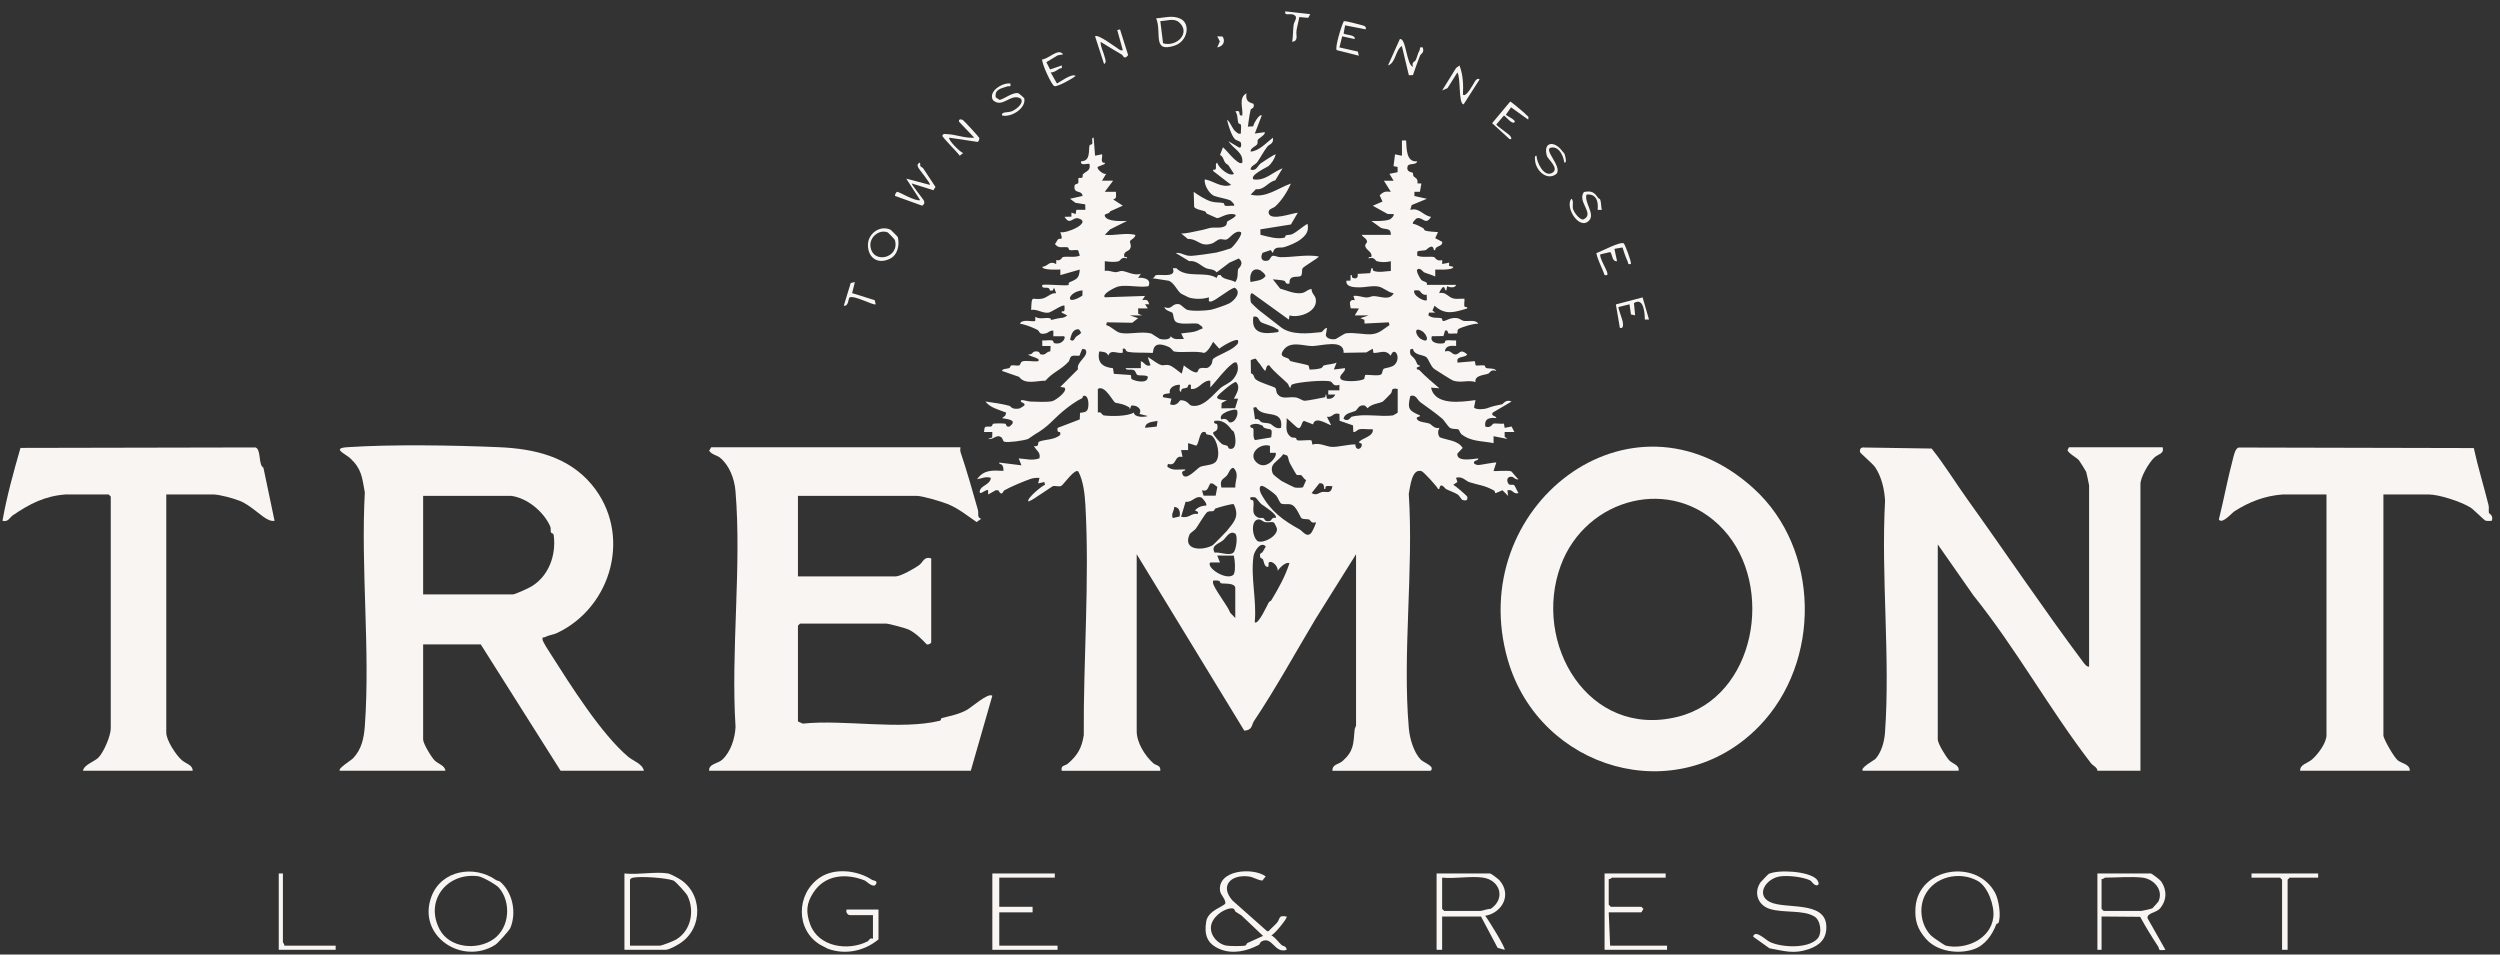 <svg xmlns="http://www.w3.org/2000/svg" width="110" height="42" viewBox="0 0 110 42" fill="none"><rect x="0" y="0" width="110" height="42" fill="#333333" stroke="none"/><path d="M47.022 12.533C47.026 12.53 47.012 12.445 47.039 12.431C47.345 12.281 47.482 12.288 47.51 11.861L46.656 12.105V11.86C46.485 11.857 46.314 11.872 46.143 11.853C46.08 11.846 45.857 11.829 45.862 11.739C46.116 11.724 46.147 11.45 46.472 11.616L46.477 11.44C46.667 11.506 46.734 11.318 46.759 11.312C46.958 11.265 47.281 11.346 47.511 11.249L47.44 11.015C47.319 10.977 47.184 11.031 47.063 11.004C47.017 10.994 47.026 10.894 46.98 10.884C46.763 10.836 46.594 10.969 46.411 10.731C46.482 10.69 46.502 10.568 46.553 10.533C46.675 10.446 46.792 10.638 46.655 10.212C46.898 10.296 48.05 9.805 47.467 9.613C47.187 9.521 47.094 9.948 46.839 9.54L47.141 9.533L47.144 9.355L47.327 9.418L47.361 9.23L47.755 9.233L47.751 8.993L47.315 8.922L47.083 8.745L47.633 8.622C47.608 8.334 47.215 8.563 47.283 8.159C47.293 8.097 47.413 8.098 47.436 8.059C47.474 7.994 47.423 7.873 47.459 7.836C47.481 7.813 47.581 7.845 47.618 7.814C47.648 7.788 47.625 7.693 47.651 7.666C47.788 7.528 48.001 7.513 47.938 7.217C47.89 7.166 47.503 7.329 47.572 7.095C47.991 7.089 47.887 6.64 47.939 6.403C47.949 6.358 48.048 6.366 48.059 6.32C48.083 6.23 48.003 6.048 48.121 6.056L48.183 6.85L48.488 6.789C48.535 6.841 48.381 7.205 48.61 7.156V7.216L48.306 7.339C48.226 7.415 48.546 7.703 48.673 7.645L48.489 7.949L48.978 7.951L48.612 8.438H49.1C49.098 8.607 49.162 8.724 48.978 8.774L49.404 9.05L48.844 9.3C48.816 9.432 48.566 9.381 48.612 9.506C48.706 9.766 49.367 9.726 49.588 9.722L48.844 10.094L48.612 10.332C49.069 10.379 49.508 10.227 49.955 10.333C49.963 10.469 49.735 10.553 49.722 10.611C49.703 10.695 49.813 10.806 49.714 10.961C49.651 11.062 49.428 11.059 49.463 11.279C49.473 11.339 49.616 11.268 49.588 11.371C49.353 11.274 49.284 11.474 49.237 11.489C49.036 11.553 48.815 11.514 48.611 11.493V11.921C48.773 11.882 48.934 11.969 49.075 11.976C49.179 11.982 49.276 11.916 49.372 11.922C49.569 11.935 49.909 12.148 50.199 12.044L50.077 12.226C50.328 12.199 50.679 12.283 50.532 12.594C50.123 12.666 49.588 12.518 49.204 12.605C49.089 12.631 48.465 12.933 48.611 13.081L50.382 13.021L50.26 13.204C50.465 13.176 50.507 13.195 50.566 13.387H50.382L50.504 13.57H50.077L50.083 13.81L50.26 13.876L49.711 13.877L50.077 13.999L49.819 14.201L48.702 14.182L48.672 14.303C48.91 14.364 49.096 14.619 49.327 14.654C49.742 14.718 50.208 14.57 50.646 14.672C50.671 14.677 51.01 14.908 51.035 14.914C51.18 14.948 51.489 14.966 51.512 14.793C51.653 14.98 51.886 14.906 52.092 14.915L51.971 14.672C52.25 14.625 52.552 14.643 52.8 14.494C52.844 14.468 52.966 14.49 52.885 14.367C52.88 14.358 52.73 14.248 52.72 14.246C52.477 14.195 51.961 14.306 51.743 14.165C51.627 14.09 51.633 13.831 51.59 13.77C51.552 13.716 51.254 13.671 51.238 13.511C51.587 13.659 51.537 13.332 51.881 13.384C51.964 13.397 52.138 13.605 52.246 13.634C52.487 13.701 53.027 13.673 53.281 13.63C53.409 13.608 53.995 13.404 54.094 13.346C54.327 13.211 54.645 12.856 54.323 12.656C54.064 12.727 53.485 13.236 53.285 13.267C53.137 13.29 53.203 13.177 53.192 13.083C52.907 13.168 52.591 13.172 52.304 13.088C52.285 13.083 51.991 12.936 51.976 12.925C51.789 12.793 51.692 12.477 51.436 12.355L50.627 12.229C50.776 12.29 50.821 12.115 50.853 12.108C51.087 12.055 51.779 12.239 51.604 11.801L51.757 11.8C52.213 12.264 53.02 11.914 53.53 12.228L53.59 12.104H53.712C53.806 12.311 54.147 12.281 54.352 12.411C54.498 12.214 54.438 12.024 54.477 11.842C54.483 11.815 54.784 11.597 54.506 11.374L54.093 11.558L53.53 11.984C53.415 11.828 53.209 11.863 53.057 11.796C52.843 11.703 52.644 11.446 52.324 11.49L51.728 11.129C52.007 11.102 52.133 11.277 52.433 11.257C52.673 11.24 53.268 11.157 53.515 11.114C53.591 11.101 54.093 10.954 54.153 10.927C54.238 10.89 54.702 10.321 54.598 10.213C54.343 10.105 54.111 10.491 53.973 10.537C53.877 10.57 53.77 10.506 53.668 10.528C53.547 10.553 53.441 10.681 53.306 10.721C52.789 10.873 52.731 10.509 52.263 10.513L51.973 10.274C52.233 10.277 52.483 10.197 52.737 10.152C52.991 10.107 53.108 10.059 53.236 10.03C53.408 9.991 53.703 10.056 53.886 9.957C54.008 9.892 53.962 9.795 54.005 9.742C54.028 9.713 54.665 9.434 54.201 9.417C53.916 9.406 53.662 9.613 53.544 9.595C53.52 9.591 53.175 9.431 53.094 9.396C53.073 9.387 53.063 9.321 53.024 9.302C52.918 9.252 52.56 9.212 52.542 9.087L52.523 8.442C52.714 8.582 53.056 8.797 53.291 8.866C53.493 8.925 53.671 8.896 53.825 8.933C53.872 8.944 53.864 9.041 53.909 9.052C54.023 9.079 54.173 9.04 54.294 9.053C54.359 9.004 54.147 8.821 54.126 8.812C53.954 8.741 53.604 8.687 53.426 8.62C53.218 8.542 52.965 8.134 53.012 7.893C53.401 7.955 53.745 8.291 54.172 8.136L53.379 7.525V7.466C53.619 7.511 53.407 7.203 53.561 7.16C53.599 7.371 54.103 7.797 54.294 7.648L54.041 7.258C53.799 7.152 53.884 6.915 53.681 6.818L53.807 6.488C53.853 6.456 54.483 7.331 54.661 7.159C54.72 6.695 54.26 6.552 54.051 6.212L54.509 6.486C54.638 6.535 54.616 6.34 54.601 6.285C54.581 6.211 54.393 6.182 54.337 6.123C54.178 5.958 54.039 5.497 53.99 5.266C54.159 5.392 54.209 5.681 54.393 5.808C54.462 5.855 54.478 5.908 54.6 5.876C54.588 5.754 54.626 5.606 54.599 5.491C54.589 5.447 54.497 5.455 54.483 5.403C54.439 5.247 54.471 5.056 54.356 4.9C54.671 4.818 54.417 5.111 54.661 5.082C54.701 4.753 54.482 4.31 54.844 4.105C54.81 4.399 54.883 4.488 55.154 4.566C55.219 4.775 55.041 4.777 55.031 4.82C54.977 5.029 54.937 5.35 54.907 5.571L55.142 5.559C55.144 5.458 55.418 4.987 55.517 5.083L55.212 5.876L55.639 5.816C55.724 5.894 55.38 6.097 55.351 6.139C55.315 6.193 55.353 6.293 55.317 6.347C55.253 6.442 55.005 6.514 55.029 6.67C55.388 6.651 55.733 6.271 56.005 6.06C56.063 6.332 55.841 6.347 55.761 6.453C55.6 6.666 55.445 6.957 55.315 7.141C55.244 7.24 55.01 7.309 55.029 7.464C55.287 7.542 55.328 7.294 55.479 7.183C55.529 7.147 56.102 6.765 56.128 6.793C56.089 6.98 55.946 7.204 55.798 7.318C55.746 7.357 54.969 7.716 55.151 7.892C55.664 7.972 55.993 7.575 56.434 7.404L56.112 7.936C55.777 8.01 55.644 8.363 55.26 8.325L55.029 8.564C55.711 8.731 56.2 8.286 56.801 8.076C56.634 8.448 56.401 8.818 56.103 9.092C56.032 9.157 55.776 9.192 55.823 9.382C55.912 9.737 56.843 9.379 57.105 9.359L56.8 9.877L55.456 10.092L55.462 10.331C55.782 10.409 56.181 10.537 56.514 10.457C56.556 10.447 56.557 10.362 56.574 10.357C56.668 10.325 56.769 10.345 56.858 10.302C57.087 10.192 57.305 9.972 57.533 9.847C57.597 10.189 57.469 10.344 57.218 10.54C57.043 10.677 56.727 10.804 56.512 10.872C56.311 10.935 56.084 10.798 56.005 11.129L55.911 11.003L55.554 11.123C55.438 11.335 55.515 11.523 55.766 11.471C55.912 11.441 55.892 11.257 56.03 11.253C56.111 11.252 56.225 11.315 56.34 11.316C56.908 11.321 57.46 11.189 58.023 11.282C58.026 11.357 57.344 11.723 57.308 11.817C57.271 11.917 57.313 12.088 57.233 12.142C57.093 12.233 56.713 12.062 56.738 12.473C56.554 12.536 56.575 12.376 56.511 12.355C56.381 12.313 56.151 12.313 56.006 12.29L56.328 12.7C56.619 12.779 56.881 12.91 57.194 12.903C57.467 12.896 57.49 12.732 57.714 12.718C57.693 12.886 57.858 12.994 57.888 13.128C58.017 13.698 57.187 14.009 56.739 13.878L56.709 14.062L55.111 12.911C54.966 12.851 55.021 13.264 55.044 13.314C55.054 13.335 55.335 13.599 55.378 13.634C55.694 13.885 56.051 14.161 56.366 14.403C56.818 14.75 57.556 14.677 58.117 14.616C58.218 14.605 58.258 14.435 58.388 14.429L58.335 14.751C58.38 14.92 58.635 14.951 58.774 14.916C58.8 14.909 59.163 14.673 59.208 14.667C59.609 14.618 60.036 14.732 60.346 14.706C60.695 14.677 60.87 14.478 61.136 14.305L61.107 14.183L60.042 14.236L60.03 14.071L59.855 14L60.221 13.878L59.611 13.877L59.793 13.573L59.432 13.567C59.386 13.368 59.342 13.16 59.611 13.206L59.55 13.023C59.751 12.986 59.94 13.085 60.13 13.089C60.244 13.091 60.353 13.027 60.442 13.028C60.725 13.033 61.154 13.244 61.321 12.901C61.068 12.872 60.865 12.631 60.612 12.602C60.314 12.568 60.074 12.646 59.824 12.644C59.6 12.642 59.2 12.638 59.243 12.351L59.421 12.347L59.427 12.106C59.526 12.08 59.468 12.194 59.499 12.212C59.651 12.299 59.777 12.228 59.736 12.051L60.287 12.019L60.344 11.801C60.444 11.777 60.367 11.892 60.447 11.921C60.679 12.004 60.96 11.933 61.197 11.922V11.495C60.992 11.542 60.777 11.55 60.572 11.49C60.531 11.479 60.45 11.274 60.221 11.373C60.193 11.269 60.337 11.342 60.346 11.281C60.374 11.093 60.142 11.016 60.081 10.864C60.029 10.735 60.16 10.708 60.149 10.621C60.131 10.484 59.959 10.434 59.915 10.335L61.198 10.334C61.204 10.002 60.959 10.118 60.758 10.023L60.343 9.724C60.605 9.722 60.897 9.743 61.148 9.656C61.187 9.643 61.359 9.498 61.32 9.418L61.058 9.417L60.404 9.053L60.831 8.868L60.706 8.596C60.864 8.436 60.96 8.409 61.197 8.44L60.892 7.953L61.319 7.952L61.136 7.648L61.494 7.577L61.495 7.347L61.316 7.309L61.381 6.792L61.686 6.853V6.181H61.869C61.89 6.532 61.871 7.153 62.358 7.098C62.309 7.287 61.982 7.158 61.934 7.319C61.857 7.575 62.128 7.572 62.158 7.602C62.187 7.629 62.166 7.709 62.194 7.747C62.263 7.839 62.4 7.831 62.367 8.068L62.541 8.075L62.476 8.438L62.234 8.441V8.624L62.784 8.747L62.114 9.023L62.052 9.235C62.461 9.12 62.602 9.486 62.967 9.541C62.714 9.944 62.621 9.534 62.34 9.604C62.326 9.608 62.112 9.796 62.174 9.845C62.328 9.87 62.458 9.96 62.614 10.034C62.659 10.055 62.656 10.128 62.709 10.146C62.858 10.195 63.11 10.196 63.273 10.213L63.149 10.479L63.457 10.64C63.484 10.871 63.137 10.797 63.151 11.006H63.091C63.046 10.668 62.772 10.991 62.739 11.002C62.637 11.037 62.474 11.011 62.359 11.071L62.358 11.25C62.589 11.348 62.909 11.266 63.11 11.313C63.13 11.318 63.226 11.528 63.455 11.44L63.458 11.617L63.763 11.556L63.758 11.696L63.945 11.74C63.95 11.831 63.727 11.847 63.664 11.854C63.493 11.873 63.322 11.858 63.151 11.862V12.168C62.992 12.087 62.813 12.047 62.65 11.979C62.63 11.97 62.475 11.745 62.358 11.862C62.295 11.925 62.485 12.266 62.541 12.319C62.597 12.372 62.692 12.383 62.767 12.432C62.795 12.45 62.78 12.534 62.785 12.534H64.068C64.026 12.69 63.779 12.648 63.672 12.594L63.64 12.777C63.543 12.803 63.607 12.552 63.458 12.657C63.447 12.665 63.304 12.877 63.336 12.9C63.621 12.818 63.715 13.095 63.981 13.14C64.128 13.165 64.286 13.134 64.435 13.144C64.448 13.248 64.411 13.376 64.433 13.472C64.45 13.545 64.583 13.47 64.557 13.572C64.004 13.736 63.596 13.886 63.121 13.451L63.027 13.664L63.152 13.755H62.877L62.847 13.876C63.043 14.024 63.24 13.961 63.417 14C63.466 14.011 63.458 14.121 63.492 14.126C63.609 14.139 63.8 13.956 64.103 13.997C64.24 14.015 64.311 14.104 64.408 14.12C64.596 14.149 64.932 14.049 65.046 14.244C64.878 14.222 64.284 14.396 64.166 14.484C64.098 14.534 64.163 14.658 64.096 14.677C63.983 14.661 63.847 14.695 63.742 14.673C63.684 14.661 63.734 14.494 63.581 14.55L63.51 14.786L63.003 14.794C62.889 15.088 63.304 15.154 63.538 15.099C63.584 15.088 63.575 14.99 63.621 14.98C63.751 14.949 63.929 14.995 64.069 14.978V15.222C63.861 15.206 63.592 15.196 63.58 15.466C63.846 15.378 63.862 15.595 64.037 15.595C64.238 15.595 64.228 15.311 64.556 15.59C64.512 15.705 64.26 15.691 64.168 15.768C64.098 15.825 64.134 15.882 64.13 15.955L64.89 15.89L64.927 16.071C64.963 16.107 65.208 16.056 65.309 16.079C65.352 16.089 65.345 16.181 65.397 16.195C65.513 16.228 65.792 16.187 65.839 16.321C65.593 16.229 65.549 16.416 65.488 16.439C65.314 16.508 64.866 16.51 64.922 16.811C64.596 16.702 64.298 16.866 63.931 16.744C63.885 16.729 63.174 16.284 63.111 16.237C62.937 16.108 62.866 15.802 62.754 15.711C62.622 15.606 62.204 15.633 62.172 15.345L62.051 15.375C62.01 15.677 62.131 15.625 62.268 15.829C62.339 15.935 62.341 16.094 62.479 16.078C62.483 16.186 62.262 16.102 62.358 16.259C62.361 16.263 62.422 16.253 62.453 16.285C62.734 16.582 63.023 16.816 63.334 17.085L62.968 17.055C63.132 17.86 64.298 17.688 64.922 17.604L64.857 17.93C64.946 18.039 65.305 18.009 65.425 17.965C65.751 17.846 65.759 17.864 66.102 17.786C66.125 17.78 66.263 17.552 66.51 17.666L65.684 18.152C65.57 18.319 65.837 18.282 65.838 18.397C65.541 18.364 65.308 18.412 65.35 18.764C65.577 18.866 65.676 18.649 65.698 18.644C65.834 18.612 66.025 18.664 66.172 18.639L66.206 18.826L66.51 18.766L66.633 19.009H66.205L66.205 19.215L66.328 19.314L65.717 19.193V19.498C65.206 19.394 64.734 19.442 64.306 19.107C64.238 19.053 64.211 18.922 64.176 18.901C64.1 18.856 63.934 18.899 63.805 18.829C63.716 18.78 63.545 18.495 63.462 18.424C63.182 18.184 62.808 17.924 62.505 17.704C62.347 17.588 62.309 17.342 62.054 17.423C61.919 17.988 61.983 18.066 62.479 18.278C62.504 18.375 62.259 18.305 62.358 18.458C62.436 18.579 62.764 18.589 62.884 18.633C62.986 18.669 63.113 18.885 63.334 18.826C63.259 18.966 63.256 19.107 63.348 19.24C63.691 19.377 64.141 19.367 64.358 19.71L64.125 19.957C64.077 20.345 64.817 20.189 65.043 20.17C65.054 20.27 64.908 20.238 64.861 20.323C64.809 20.416 64.98 20.458 65.028 20.461C65.139 20.467 65.805 20.322 65.838 20.353L65.716 20.718C65.749 20.75 66.333 20.684 66.494 20.738C66.517 20.745 66.745 21.049 66.815 21.085C66.692 21.127 66.607 20.993 66.528 20.98C66.316 20.945 66.266 21.146 66.38 21.295C66.435 21.366 66.549 21.304 66.617 21.343C66.656 21.365 66.764 21.63 66.815 21.696C66.555 21.766 66.585 21.505 66.326 21.575L66.357 21.819L66.108 21.571L65.808 21.7C65.772 21.701 65.784 21.606 65.731 21.578C65.271 21.334 65.097 21.36 64.643 21.213C64.505 21.169 64.334 20.932 64.066 21.026L64.127 21.208L63.944 21.329C64.038 21.375 64.544 21.811 64.555 21.85C64.601 22.015 64.505 22.044 64.353 22C64.305 21.986 64.205 21.799 64.142 21.759C64.017 21.679 63.757 21.587 63.618 21.515C63.581 21.494 63.38 21.18 63.331 21.514H63.272C63.221 21.388 62.637 20.761 62.554 20.733C62.116 20.589 62.051 21.416 61.986 21.726C62.204 25.063 61.702 28.757 61.989 32.051C62.026 32.488 62.203 33.103 62.511 33.422C62.606 33.519 62.979 33.672 62.995 33.793C63.004 33.854 62.97 33.915 62.934 33.915H58.628C58.609 33.626 58.908 33.632 59.07 33.488C59.582 33.035 59.544 32.718 59.603 32.11C59.61 32.033 59.666 31.949 59.666 31.93V24.386L57.891 27.222C57.007 28.699 56.15 30.267 55.169 31.738C55.07 31.886 55.111 32.132 54.748 32.149L50.015 24.386V32.174C50.015 32.677 50.379 33.255 50.745 33.583C50.865 33.691 51.078 33.654 51.053 33.915H46.716C46.659 33.663 46.87 33.698 46.976 33.608C47.406 33.245 47.598 32.915 47.686 32.349C47.665 28.999 47.945 25.564 47.757 22.214C47.73 21.742 47.667 21.166 47.452 20.756C47.317 20.565 46.793 21.325 46.701 21.376C46.599 21.432 46.441 21.364 46.331 21.39C46.3 21.398 45.92 21.667 45.808 21.734C45.619 21.845 45.46 21.993 45.25 22.064C45.146 21.951 45.84 21.378 45.981 21.329L45.951 21.208L45.678 21.27L45.738 21.026C45.603 21.02 45.461 21.031 45.333 21.076C45.002 21.194 44.507 21.4 44.191 21.574C44.134 21.606 44.085 21.874 43.928 21.574L43.813 21.57L43.478 21.758V21.574C43.395 21.489 43.066 21.854 43.11 21.604C43.155 21.354 43.557 21.348 43.6 21.025C43.358 20.953 43.218 21.05 42.99 21.085C43.297 20.66 43.662 20.695 44.15 20.718C44.156 20.64 44.145 20.558 44.11 20.487C44.064 20.393 43.953 20.45 43.967 20.353L44.944 20.474L44.822 20.17C45.146 20.189 45.413 20.281 45.736 20.166C45.801 19.888 45.583 19.828 45.495 19.62C45.745 19.689 45.64 19.468 45.717 19.434C45.959 19.326 46.408 19.368 46.654 19.129L46.647 19.014C46.51 19.008 46.522 18.958 46.534 18.827L47.508 18.455L47.522 18.163C47.663 18.144 47.816 18.15 47.865 17.989C47.92 17.808 47.901 17.352 47.667 17.42C47.64 17.428 47.639 17.508 47.614 17.52C47.361 17.637 46.997 17.9 46.766 18.097C46.265 18.523 46.141 18.761 45.537 19.111C45.446 19.163 45.276 19.3 45.223 19.319C45.03 19.387 44.377 19.482 44.194 19.437C44.126 19.421 44.121 19.292 44.066 19.249C43.846 19.078 43.722 19.364 43.479 19.313L43.656 19.247L43.663 19.009H43.296L43.322 18.822C43.387 18.732 43.544 18.791 43.617 18.761C43.672 18.739 43.661 18.654 43.705 18.644C43.789 18.624 44.147 18.624 44.233 18.644C44.291 18.657 44.243 18.808 44.422 18.766C44.788 18.48 44.362 18.449 44.09 18.398L44.234 18.283L44.273 18.155C43.945 18.022 43.579 17.951 43.357 17.666C43.679 17.714 44.092 17.767 44.408 17.854C44.492 17.877 44.491 18.03 44.856 17.975C44.868 17.973 45.059 17.857 45.065 17.848C45.156 17.705 44.811 17.722 44.945 17.604C44.968 17.584 45.248 17.665 45.339 17.668C45.581 17.677 46.096 17.703 46.304 17.65C46.444 17.615 46.999 17.213 46.838 17.055L46.655 17.024L47.433 16.245C47.337 15.914 47.954 15.664 47.756 15.378L47.636 15.348C47.577 15.399 47.516 15.629 47.504 15.639C47.455 15.683 47.253 15.611 47.142 15.678C47.07 15.722 47.068 15.856 47.02 15.909C46.699 16.268 46.309 16.384 46 16.75C45.609 16.748 45.107 16.94 44.839 16.582L44.089 16.321C44.105 16.215 44.309 16.234 44.408 16.195C44.45 16.179 44.454 16.088 44.498 16.079C44.609 16.056 44.741 16.103 44.84 16.079C44.902 16.064 44.898 15.932 44.981 15.903C45.153 15.843 45.48 15.926 45.676 15.893C45.85 15.754 45.223 15.677 45.249 15.589C45.443 15.628 45.4 15.457 45.585 15.46C45.784 15.463 45.725 15.572 45.78 15.587C46.033 15.657 46.008 15.472 46.214 15.459L46.227 15.223H45.86V14.978C45.999 14.994 46.177 14.949 46.307 14.98C46.352 14.99 46.344 15.086 46.391 15.099C46.763 15.196 46.935 14.811 46.803 14.794L46.348 14.796V14.551C46.209 14.523 46.129 14.644 46.008 14.671C45.686 14.741 45.771 14.573 45.633 14.506C45.427 14.404 45.104 14.274 44.882 14.245C44.947 14.011 45.483 14.184 45.551 14.118L45.554 13.94C45.747 14.065 45.995 13.96 46.185 14.002C46.348 14.039 46.047 14.137 46.518 14.017C46.695 13.972 46.788 14.02 46.958 13.878L46.716 13.757C46.69 13.657 46.802 13.718 46.821 13.685C46.86 13.617 46.831 13.528 46.837 13.453C46.765 13.373 46.273 13.738 46.13 13.757C45.865 13.791 45.639 13.591 45.371 13.635C45.399 12.935 45.401 13.212 45.823 13.146C46.097 13.102 46.224 12.875 46.471 12.902L46.379 12.658L46.319 12.782H46.196C46.165 12.528 45.818 12.79 45.86 12.536C46.059 12.491 46.92 12.595 47.021 12.536L47.022 12.533ZM55.434 11.882C55.078 11.745 54.961 12.113 55.024 12.41C55.248 12.354 55.509 12.361 55.669 12.168C55.734 12.088 55.454 11.89 55.434 11.883V11.882ZM47.633 12.777C46.989 12.821 46.8 13.523 47.623 13.011L47.633 12.777ZM62.462 12.794C62.386 12.76 62.311 12.777 62.232 12.777C62.13 12.992 62.691 13.297 62.782 13.204L62.775 12.967C62.587 13.015 62.479 12.802 62.462 12.794ZM55.47 14.164C55.387 14.105 55.377 13.871 55.147 13.938C55.035 14.723 55.654 14.707 56.247 14.609C56.278 14.471 56.227 14.51 56.17 14.47C55.972 14.325 55.594 14.254 55.47 14.165V14.164ZM47.349 14.815C47.42 14.753 47.516 14.722 47.572 14.639L47.475 14.489C47.199 14.463 47.137 14.726 47.083 14.944C47.253 15.073 47.276 14.878 47.35 14.814L47.349 14.815ZM62.576 14.574C62.187 14.333 62.278 14.767 62.512 14.909C62.924 15.158 62.81 14.719 62.576 14.574ZM54.474 14.976C54.373 14.873 53.747 15.25 53.649 15.342L53.376 15.038C53.315 15.175 53.125 15.499 52.979 15.527C52.588 15.425 51.992 15.537 51.646 15.463C51.627 15.46 51.534 15.311 51.414 15.259C50.65 14.93 50.773 15.519 50.712 15.529C50.388 15.506 49.97 15.536 49.656 15.485C49.472 15.456 49.582 15.308 49.403 15.342L49.4 15.52C49.159 15.577 48.876 15.345 48.761 15.649C48.704 15.477 48.531 15.479 48.365 15.465C48.268 15.956 48.508 16.15 48.971 16.202L49.011 16.449L49.736 16.499C49.804 16.513 49.732 16.648 49.808 16.689C49.968 16.776 50.526 16.906 50.502 16.565C50.369 16.491 50.167 16.536 50.058 16.503C49.981 16.48 49.983 16.333 49.893 16.288C49.767 16.225 49.555 16.322 49.525 16.198H50.197V15.892C50.385 15.954 50.387 16.143 50.623 16.075L50.502 15.709C50.67 15.797 50.924 16.017 51.098 16.064C51.222 16.097 51.316 16.012 51.491 16.088C51.657 16.16 51.845 16.339 51.998 16.441L52.089 16.076C52.2 16.174 52.532 16.42 52.658 16.383C52.72 16.366 52.715 16.234 52.798 16.207C53.013 16.137 53.114 16.304 53.305 16.027C53.347 15.966 53.331 15.83 53.385 15.784C53.55 15.644 54.114 15.443 54.321 15.256C54.416 15.171 54.506 15.126 54.471 14.977L54.474 14.976ZM59.12 15.523C59.146 14.902 58.143 15.221 57.743 15.226C57.392 15.23 56.809 14.995 56.508 15.36C56.227 15.702 56.552 15.704 56.685 15.777C56.74 15.806 56.735 15.87 56.781 15.888C56.883 15.928 57.539 16.043 57.582 16.087L57.622 16.263C57.779 16.259 57.963 16.248 58.112 16.203C58.212 16.173 58.199 16.096 58.247 16.08C58.419 16.026 58.639 16.033 58.811 15.954L58.69 16.259L59.178 16.198C59.223 16.376 58.862 16.511 59 16.682C59.105 16.813 59.846 16.789 60.025 16.675L60.067 16.499C60.233 16.476 60.651 16.559 60.769 16.476C60.834 16.43 60.822 16.267 60.886 16.226C60.949 16.184 61.254 16.174 61.379 16.034C61.664 15.714 61.344 15.211 61.193 15.649C60.944 15.355 60.757 15.535 60.432 15.53L60.4 15.343L60.118 15.507L59.12 15.524V15.523ZM55.359 15.924C55.317 15.881 55.278 15.788 55.231 15.777L55.033 15.841L55.041 16.427C55.192 16.458 55.153 16.606 55.25 16.691C55.423 16.84 56.033 17 56.11 17.066C56.164 17.113 56.148 17.248 56.19 17.309C56.394 17.608 56.678 17.441 57.004 17.486C57.167 17.509 57.298 17.632 57.411 17.634C57.482 17.636 58.182 17.508 58.281 17.482C58.353 17.463 58.295 17.362 58.353 17.358L58.385 17.542C58.543 17.565 58.688 17.52 58.75 17.36H58.444V17.176H58.933V16.931C58.658 17.027 58.638 16.824 58.554 16.79C58.336 16.701 57.098 16.811 56.868 16.911C56.804 16.939 56.788 16.988 56.794 17.053C56.709 17.07 56.721 16.942 56.646 16.865C56.395 16.609 56.065 16.375 55.848 16.076C55.702 16.039 55.724 16.26 55.665 16.32C55.545 16.207 55.468 16.037 55.358 15.925L55.359 15.924ZM54.413 15.953C54.299 15.924 54.277 15.97 54.205 16.02C53.931 16.211 53.497 16.787 53.253 17.052V16.748C52.888 16.73 52.767 17.158 52.399 17.114V16.931C52.237 16.882 52.305 17.01 52.232 17.052C52.137 17.107 51.955 17.046 51.97 17.235C51.839 17.251 51.945 16.964 51.91 16.93C51.702 16.92 51.417 17.052 51.475 17.289C51.434 17.343 51.109 17.278 51.177 17.479L51.543 17.541L51.482 17.785C51.774 17.917 51.909 17.61 51.936 17.61C52.26 17.605 52.309 17.826 52.428 17.849C52.957 17.954 53.39 17.342 53.725 17.053C53.82 16.971 54.135 16.847 54.273 16.668C54.439 16.451 54.536 16.216 54.413 15.954V15.953ZM54.291 17.541C54.406 17.324 54.606 17.023 54.381 16.808C54.271 16.789 53.594 17.365 53.559 17.451C53.497 17.601 53.908 17.61 53.986 17.603L53.752 17.734L53.742 17.968L54.344 17.96L54.475 17.541H54.291L54.291 17.541ZM48.305 17.114V18.152C48.468 18.093 48.469 18.265 48.576 18.279C48.915 18.324 49.607 18.32 49.892 18.153C49.902 18.37 50.35 18.363 50.504 18.305L50.137 18.213C50.268 17.981 49.995 17.811 49.772 17.847L49.711 18.03C49.717 17.983 49.711 17.934 49.665 17.909C49.42 17.775 49.339 17.776 49.083 17.722C48.974 17.699 48.629 16.918 48.305 17.113V17.114ZM61.499 17.114C61.171 17.048 61.287 17.21 61.198 17.314C61.163 17.355 60.868 17.654 60.847 17.667C60.704 17.752 60.34 17.763 60.176 17.961L60.056 17.845C59.779 17.783 59.729 18.029 59.648 18.073C59.498 18.155 59.167 18.16 59.116 18.427C59.321 18.59 59.436 18.347 59.466 18.339C60.027 18.183 60.735 18.352 61.288 18.279C61.3 18.277 61.499 18.165 61.499 18.152V17.114H61.499ZM55.267 17.909L55.147 17.939L55.22 18.448C55.41 18.397 55.448 18.554 55.5 18.574C55.614 18.619 55.776 18.602 55.892 18.647C55.975 18.678 56.14 18.909 56.368 18.824C56.483 17.932 55.547 18.45 55.267 17.909ZM54.408 18.035C54.323 17.972 53.558 18.179 53.741 18.457C53.98 18.355 54.065 18.576 54.085 18.581C54.385 18.646 54.528 18.122 54.408 18.035ZM58.934 18.213C58.644 18.128 58.641 18.391 58.383 18.336L58.567 18.701C58.517 18.748 57.865 18.248 57.775 18.673L57.38 18.52C57.24 18.549 57.275 18.99 57.036 18.78L56.613 18.397C56.632 18.733 56.507 19.02 56.814 19.235C56.858 19.266 56.949 19.243 57.021 19.273C57.041 19.281 57.042 19.362 57.084 19.373C57.214 19.405 57.664 19.337 57.709 19.381L57.746 19.562C58.039 19.461 58.368 19.65 58.586 19.662C58.89 19.678 59.317 19.549 59.636 19.554C59.643 19.88 59.961 19.752 59.915 19.527L59.79 19.466C59.858 19.286 60.46 19.224 60.401 18.886C60.218 18.905 59.996 18.854 59.822 18.887C59.703 18.91 59.667 19.025 59.546 19.008L59.532 18.717L58.942 18.513L58.935 18.213L58.934 18.213ZM50.931 18.519C50.73 18.567 50.406 18.552 50.382 18.824L50.896 18.769L50.931 18.519ZM54.197 18.92C54.005 18.654 53.787 18.461 53.436 18.519C53.365 18.673 53.544 18.617 53.559 18.681C53.635 19.008 53.398 18.96 53.377 19.042C53.357 19.124 53.688 19.481 53.763 19.535C53.832 19.585 53.928 19.579 54.004 19.618C54.043 19.639 54.038 19.726 54.088 19.74C54.434 19.839 54.383 19.262 54.3 19.031C54.271 18.947 54.219 18.951 54.196 18.92H54.197ZM55.551 18.727C55.351 18.64 55.234 18.62 55.024 18.703C54.968 18.856 55.135 18.805 55.147 18.864C55.177 19.012 55.112 19.211 55.216 19.365L55.932 19.245C56.013 18.754 55.881 18.947 55.621 18.819C55.58 18.799 55.567 18.735 55.55 18.727H55.551ZM53.054 19.028C52.759 18.869 52.787 19.495 52.633 19.609L52.276 19.496V19.802H51.969L52.031 20.107C51.634 20.009 51.811 20.534 51.389 20.412L51.36 20.533C51.603 20.731 51.849 20.642 52.152 20.657C52.153 20.763 51.952 20.675 52.031 20.87C52.166 21.207 52.691 20.588 52.811 20.54C52.993 20.467 53.339 20.474 53.479 20.334C53.731 20.083 53.563 19.347 53.308 19.166C53.25 19.125 53.159 19.141 53.087 19.107C53.063 19.096 53.064 19.034 53.053 19.028H53.054ZM55.88 19.618C55.434 19.471 54.88 19.987 55.296 20.355C55.74 20.747 56.237 20.034 56.124 19.924H55.878L55.879 19.618H55.88ZM56.759 20.389C56.697 20.282 56.7 20.155 56.642 20.047L56.461 19.983C56.238 20.326 55.815 20.388 56.008 20.852C56.023 20.889 56.338 21.134 56.386 21.161C56.486 21.216 56.927 21.441 56.959 21.448C57.033 21.466 57.273 21.47 57.332 21.437L57.472 21.123C57.379 21.092 57.305 20.941 57.267 20.918C57.204 20.879 57.102 20.922 57.052 20.891C57.027 20.875 56.8 20.461 56.759 20.39V20.389ZM54.288 20.6C54.159 20.527 54.051 20.833 54.003 20.896C53.845 21.099 53.651 21.066 53.741 21.452H54.351C54.344 21.125 54.534 20.872 54.287 20.601L54.288 20.6ZM53.368 21.276L53.254 21.27C53.137 21.457 53.152 21.645 52.886 21.574L52.957 21.808L53.488 21.809L53.562 21.424L53.367 21.276H53.368ZM58.263 21.511C58.261 21.357 58.234 21.24 58.05 21.266L57.712 21.695C57.935 21.827 58.029 21.673 58.184 21.646C58.352 21.617 58.567 21.765 58.628 21.39C58.537 21.4 58.41 21.359 58.334 21.406C58.3 21.426 58.362 21.538 58.263 21.512V21.511ZM55.619 21.411C55.382 21.285 55.398 21.561 55.495 21.739C55.909 22.494 56.459 22.897 57.175 23.289C57.327 23.373 57.493 23.675 57.696 23.448C57.729 23.412 57.931 23.009 57.896 22.977C57.69 23.056 57.657 22.878 57.605 22.86C57.513 22.826 57.365 22.864 57.263 22.8C57.227 22.776 57.062 22.353 56.892 22.24C56.732 22.132 56.553 22.215 56.384 22.164C56.317 22.144 56.211 21.869 56.159 21.811C56.052 21.69 55.73 21.469 55.619 21.41V21.411ZM52.871 21.896C52.596 21.78 52.462 22.127 52.167 22.076L51.969 22.734C52.321 22.83 52.399 22.563 52.703 22.612C52.778 22.43 52.472 22.536 52.64 22.396C52.765 22.291 52.91 22.251 53.07 22.244C53.139 22.174 52.894 21.905 52.871 21.896ZM55.252 21.896C55.176 21.863 55.103 21.877 55.024 21.878C54.966 22.042 55.134 21.976 55.147 22.04C55.203 22.302 55.011 22.629 55.376 22.78C55.438 22.806 55.534 22.776 55.589 22.799C55.654 22.824 55.632 22.99 55.897 22.915C55.938 22.903 55.976 22.733 56.124 22.794C56.261 22.662 55.589 22.252 55.501 22.183C55.442 22.136 55.27 21.904 55.253 21.896H55.252ZM54.288 22.188C54.236 22.142 53.589 22.334 53.484 22.373C53.436 22.392 53.444 22.46 53.39 22.485C53.336 22.51 53.232 22.475 53.131 22.524C53.041 22.567 52.716 23.125 52.619 23.258C52.564 23.334 52.37 23.449 52.341 23.515C52.027 24.219 52.903 24.245 53.353 23.994C53.392 23.973 53.929 23.425 53.983 23.358C54.315 22.946 54.542 22.725 54.288 22.188ZM51.901 22.725C51.949 22.542 51.887 22.306 51.665 22.305C51.665 22.494 51.516 22.608 51.604 22.794L51.901 22.725V22.725ZM56.05 22.991C55.963 22.943 55.785 23 55.668 22.976C55.572 22.957 55.501 22.864 55.417 22.855C55.017 22.811 55.076 23.632 55.345 23.815C55.616 23.919 56.231 23.574 56.185 23.259C56.179 23.215 56.072 23.004 56.05 22.991ZM54.344 23.476C54.104 23.33 53.955 23.654 53.816 23.772C53.63 23.929 53.258 23.998 53.445 24.315C53.673 24.28 54.108 24.477 54.277 24.308C54.394 24.191 54.478 23.558 54.344 23.477V23.476ZM55.549 24.299C55.595 24.215 55.644 24.129 55.695 24.047C55.478 23.791 55.185 24.251 55.153 24.481C55.023 25.386 55.304 26.451 55.208 27.376C55.349 27.538 55.787 26.569 55.824 26.509C55.856 26.457 55.916 26.449 55.938 26.413C56.253 25.891 56.548 25.365 56.736 24.781C56.578 24.705 56.309 24.977 56.215 25.116C56.252 24.94 55.975 24.627 55.822 24.754C55.8 24.773 55.865 25.002 55.727 24.933C55.617 24.877 55.615 24.705 55.569 24.614C55.544 24.567 55.465 24.567 55.453 24.525C55.395 24.315 55.532 24.331 55.549 24.3V24.299ZM54.288 24.447L53.558 24.444L53.68 24.748H53.252C53.055 24.962 53.923 25.543 54.254 25.305C54.39 25.207 54.332 24.615 54.288 24.447V24.447ZM54.352 27.193V25.88C54.352 25.629 53.863 25.698 53.723 25.664C53.663 25.65 53.74 25.526 53.467 25.542C53.37 25.549 53.366 25.518 53.372 25.637C53.385 25.863 54.034 26.674 54.128 26.96L54.352 27.192L54.352 27.193Z" fill="#F8F5F2"></path><path d="M14.953 33.912C14.846 33.819 15.451 33.454 15.535 33.365C15.914 32.965 16.015 32.472 16.054 31.929C16.293 28.613 15.871 25.012 16.052 21.665C15.933 21.014 15.918 20.635 15.412 20.166C15.191 19.962 14.579 19.722 15.286 19.676C17.272 19.546 19.943 19.591 21.949 19.676C23.498 19.742 25.01 20.087 26.04 21.327C27.826 23.475 26.94 26.716 24.495 27.859C24.344 27.93 24.141 27.944 23.957 28.04C23.903 28.069 23.856 28.005 23.871 28.137C23.884 28.25 24.159 28.664 24.242 28.794C25.108 30.154 26.457 32.3 27.645 33.302C27.848 33.473 28.269 33.606 28.331 33.912H24.666L21.153 28.353H18.618V32.537C18.618 32.718 18.979 33.315 19.128 33.463C19.278 33.61 19.581 33.686 19.596 33.912H14.953L14.953 33.912ZM22.497 21.817H18.618V26.154H22.558C22.671 26.154 23.241 25.887 23.374 25.809C24.145 25.353 24.479 24.427 24.364 23.555C24.351 23.445 24.261 23.479 24.241 23.422C24.217 23.349 24.247 23.243 24.209 23.16C23.926 22.52 23.206 21.914 22.496 21.818L22.497 21.817Z" fill="#F8F5F2"></path><path d="M81.963 33.912C81.827 33.792 82.48 33.436 82.516 33.397C82.788 33.094 82.911 32.629 82.94 32.232C83.177 28.931 82.761 25.358 82.943 22.028C82.912 21.523 82.792 20.992 82.513 20.566C82.408 20.406 81.846 19.937 81.84 19.89C81.826 19.791 81.843 19.726 81.943 19.689L84.992 19.736C85.561 20.45 86.04 21.236 86.568 21.974C88.273 24.353 89.914 26.799 91.658 29.131C91.705 29.195 91.823 29.357 91.92 29.331V21.359C91.92 21.329 91.809 20.811 91.793 20.765C91.784 20.735 91.512 20.297 91.472 20.25C91.375 20.136 90.991 19.937 90.972 19.803L91.035 19.679H95.158C95.233 19.977 94.97 19.965 94.788 20.135C94.552 20.355 94.18 20.993 94.18 21.297V33.912H92.287C92.283 33.765 92.085 33.686 92.005 33.584C90.181 31.215 88.703 28.529 86.831 26.2L85.262 23.955V32.537C85.262 32.717 85.625 33.31 85.773 33.462C85.912 33.605 86.225 33.66 86.178 33.912H81.963L81.963 33.912Z" fill="#F8F5F2"></path><path d="M42.258 19.68C42.259 19.744 42.242 19.827 42.262 19.886C42.551 20.75 42.776 21.54 43.025 22.424C43.075 22.599 42.974 22.775 43.173 22.825L42.971 22.97C42.551 22.684 42.165 22.364 41.688 22.174C41.425 22.069 40.581 21.818 40.333 21.818H35.11V25.361H39.416C39.622 25.361 40.249 25.007 40.437 24.869C40.625 24.732 40.646 24.473 40.974 24.567V28.263C40.974 28.304 40.836 28.392 40.77 28.346C40.551 28.112 40.29 27.858 40 27.71C39.867 27.642 39.101 27.438 38.989 27.438H35.202L35.11 27.529V31.744L35.321 31.839C37.145 31.648 39.618 32.136 41.36 31.712C41.407 31.7 41.396 31.606 41.445 31.593C41.819 31.498 42.183 31.432 42.543 31.236C42.739 31.13 43.485 30.459 43.662 30.614L42.715 33.912H31.201C31.177 33.605 31.602 33.594 31.781 33.425C32.155 33.073 32.337 32.495 32.364 31.991C32.151 28.627 32.64 24.929 32.361 21.604C32.315 21.06 32.092 20.468 31.669 20.128C31.563 20.044 31.309 19.998 31.201 19.832L31.293 19.68H42.258Z" fill="#F8F5F2"></path><path d="M77.159 21.491C80.096 24.153 80.142 29.131 77.406 31.951C73.804 35.663 67.743 33.873 66.344 29.037C64.408 22.346 71.735 16.576 77.159 21.49V21.491ZM75.833 23.305C73.606 20.876 69.782 21.892 68.677 24.872C67.403 28.311 69.889 32.514 73.818 31.539C77.251 30.688 78.112 25.791 75.833 23.304V23.305Z" fill="#F8F5F2"></path><path d="M100.441 21.756C99.662 21.814 98.97 22.075 98.313 22.499C98.192 22.577 97.769 23.084 97.63 22.856C97.846 21.989 98.01 21.09 98.24 20.228C98.283 20.067 98.341 19.738 98.498 19.691L108.847 19.715C109.031 20.561 109.289 21.391 109.497 22.229C109.526 22.344 109.49 22.47 109.513 22.57C109.519 22.593 109.735 22.69 109.634 22.917C109.537 22.915 109.438 22.938 109.344 22.9C109.304 22.884 108.824 22.405 108.698 22.328C108.281 22.073 107.326 21.756 106.855 21.756H104.87V32.355C104.87 32.517 105.346 33.335 105.506 33.458C105.689 33.599 106.046 33.63 106.03 33.912H101.205C101.202 33.627 101.523 33.591 101.722 33.422C101.978 33.205 102.365 32.691 102.365 32.355V21.756H100.441Z" fill="#F8F5F2"></path><path d="M2.888 21.756C1.972 21.825 1.313 22.164 0.568 22.671C0.417 22.775 0.367 22.981 0.109 22.916C0.3 21.833 0.598 20.762 0.901 19.708L11.249 19.687L11.319 19.739C11.475 19.951 11.384 20.457 11.59 20.578L12.081 22.916C11.994 22.93 11.922 22.914 11.84 22.883C11.529 22.767 11.039 22.229 10.548 22.037C10.257 21.923 9.66 21.756 9.363 21.756H7.316V32.233C7.316 32.57 7.736 33.214 7.996 33.443C8.19 33.614 8.479 33.65 8.477 33.912H3.651C3.698 33.642 4.153 33.513 4.328 33.337C4.561 33.102 4.873 32.383 4.873 32.049V21.848L4.781 21.756H2.888H2.888Z" fill="#F8F5F2"></path><path d="M55.693 38.561L55.544 38.745C55.318 38.725 55.161 38.589 54.927 38.562C54.167 38.475 53.654 38.966 54.231 39.624L55.754 40.974L55.82 40.97C55.933 40.84 56.075 40.733 56.186 40.602C56.347 40.414 56.228 40.255 56.613 40.328C56.672 40.377 56.085 41.108 55.94 41.152C56.123 41.26 56.242 41.445 56.395 41.586C56.442 41.63 56.602 41.614 56.613 41.793C56.079 41.977 55.979 41.157 55.5 41.429C55.439 41.464 55.431 41.553 55.388 41.575C54.881 41.841 54.249 41.999 53.681 41.764C53.112 41.53 52.976 41.133 53.073 40.545C53.156 40.044 53.885 39.879 53.917 39.742C53.917 39.536 53.704 39.377 53.681 39.193C53.567 38.279 55.121 38.145 55.693 38.563V38.561ZM54.374 40.121C54.304 40.071 54.352 39.949 54.154 39.969C53.779 40.006 53.309 40.39 53.281 40.783C53.254 41.175 53.579 41.536 53.958 41.606C54.106 41.633 54.596 41.633 54.753 41.613C54.86 41.6 54.837 41.516 54.889 41.492C55.12 41.392 55.343 41.279 55.574 41.18L54.619 40.275C54.538 40.22 54.453 40.177 54.373 40.12L54.374 40.121Z" fill="#F8F5F2"></path><path d="M65.561 38.433C65.627 38.447 65.927 38.673 65.985 38.742C66.528 39.376 66.096 40.163 65.348 40.295C65.465 40.427 66.272 41.739 66.203 41.792L65.894 41.704L65.164 40.326H63.454V41.792H63.21V38.433H65.561ZM65.256 38.616C64.722 38.536 64.009 38.675 63.454 38.616V39.99L63.546 40.082H65.134C65.208 40.082 65.471 39.981 65.591 39.99C66.258 39.542 66.006 38.728 65.256 38.616Z" fill="#F8F5F2"></path><path d="M87.93 40.615C87.923 40.629 87.852 40.629 87.832 40.679C87.66 41.131 87.343 41.594 86.852 41.764C86.168 42.002 85.233 41.87 84.74 41.307C84.366 40.88 84.242 40.503 84.282 39.927C84.406 38.161 86.984 37.762 87.79 39.295C87.946 39.592 88.06 40.306 87.93 40.615ZM87.014 38.758C86.215 38.315 85.091 38.572 84.686 39.416C84.413 39.984 84.533 40.747 84.985 41.183C85.055 41.251 85.573 41.598 85.61 41.607C86.483 41.805 87.591 41.329 87.706 40.358C87.766 39.851 87.47 39.009 87.014 38.757L87.014 38.758Z" fill="#F8F5F2"></path><path d="M21.816 38.715C21.873 38.756 21.962 38.756 22.008 38.796C22.562 39.272 22.737 40.164 22.453 40.834C22.409 40.938 21.91 41.498 21.789 41.574C20.321 42.497 18.332 41.171 18.986 39.442C19.424 38.281 20.872 38.052 21.817 38.716L21.816 38.715ZM21.956 39.064C21.834 38.921 21.225 38.577 21.032 38.553C19.656 38.382 18.672 39.643 19.351 40.907C19.787 41.718 21 41.829 21.719 41.319C22.438 40.809 22.494 39.689 21.956 39.065V39.064Z" fill="#F8F5F2"></path><path d="M38.654 41.334C38.026 41.849 37.189 42.029 36.417 41.741C36.399 41.734 36.116 41.586 36.095 41.573C34.999 40.918 35.024 39.325 36.07 38.615C36.725 38.171 37.73 38.29 38.373 38.716C38.418 38.747 38.656 38.74 38.531 38.921C38.418 39.085 38.104 38.763 38.056 38.744C37.232 38.413 36.305 38.482 35.792 39.267C35.478 39.748 35.45 40.13 35.649 40.674C36.011 41.663 37.305 41.861 38.176 41.42C38.238 41.388 38.259 41.249 38.41 41.304V40.265H37.402C37.288 40.265 37.208 40.136 37.249 40.021H38.654V41.334H38.654Z" fill="#F8F5F2"></path><path d="M29.399 38.433C29.482 38.447 29.722 38.577 29.815 38.627C30.932 39.229 30.968 40.836 29.913 41.512C29.767 41.605 29.438 41.792 29.277 41.792H27.475V38.433C28.058 38.501 28.843 38.34 29.399 38.433ZM27.719 38.708V41.609H29.033C29.12 41.609 29.638 41.406 29.744 41.343C30.405 40.952 30.574 40.084 30.25 39.414C30.191 39.294 29.717 38.773 29.627 38.742C29.282 38.621 28.223 38.551 27.872 38.615C27.804 38.627 27.758 38.646 27.719 38.707V38.708Z" fill="#F8F5F2"></path><path d="M80.007 38.921C79.869 39.053 79.704 38.765 79.654 38.74C79.334 38.585 78.685 38.511 78.333 38.56C77.703 38.646 77.244 39.371 77.87 39.685C78.539 40.021 80.309 39.616 80.358 40.739C80.382 41.304 80.076 41.593 79.582 41.763C78.922 41.99 78.516 41.844 77.856 41.725L77.136 41.211C77.229 40.88 77.688 41.359 77.877 41.448C78.395 41.691 79.542 41.752 79.964 41.307C80.186 41.072 80.11 40.498 79.838 40.329C79.347 40.023 78.481 40.183 77.867 39.992C77.364 39.835 77.149 39.301 77.452 38.836C77.466 38.814 77.801 38.462 77.826 38.45C78.271 38.251 79.558 38.334 79.918 38.673C79.978 38.729 80.054 38.874 80.006 38.92L80.007 38.921Z" fill="#F8F5F2"></path><path d="M94.638 38.433C94.698 38.446 95.045 38.712 95.094 38.785C95.354 39.168 95.342 39.619 95.037 39.975C94.869 40.17 94.455 40.164 94.493 40.405L95.279 41.792C94.915 41.837 95.043 41.776 94.951 41.635C94.671 41.21 94.412 40.789 94.167 40.34L92.469 40.326V41.792H92.286V38.433H94.638ZM94.271 38.616C93.802 38.559 93.12 38.616 92.622 38.616C92.602 38.616 92.529 38.697 92.469 38.677V39.99L92.561 40.082H94.21C94.249 40.082 94.665 39.99 94.704 39.965C94.721 39.954 94.961 39.685 94.97 39.668C95.208 39.158 94.766 38.676 94.272 38.616H94.271Z" fill="#F8F5F2"></path><path d="M46.411 38.433V38.616H43.968V39.899H45.434V40.143H43.968V41.609H46.533V41.792H43.663V38.433H46.411Z" fill="#F8F5F2"></path><path d="M73.289 38.433V38.616H70.937C70.917 38.616 70.844 38.697 70.784 38.677V39.807L70.876 39.899H72.22L72.311 39.991L72.22 40.143H70.784L70.845 41.609H73.35V41.792H70.601V38.433H73.289Z" fill="#F8F5F2"></path><path d="M101.999 38.433V38.616H100.746L100.655 38.708V41.792H100.411V38.708L100.319 38.616H99.067V38.433H101.999Z" fill="#F8F5F2"></path><path d="M12.448 38.433V41.456C12.448 41.477 12.529 41.549 12.509 41.609H14.769V41.792H12.265V38.433H12.448Z" fill="#F8F5F2"></path><path d="M40.506 7.32C40.529 7.352 40.593 7.363 40.627 7.416C40.807 7.685 40.981 7.956 41.161 8.225L41.069 8.37L40.12 8.073C40.084 8.103 40.641 8.777 40.66 8.847C40.691 8.956 40.655 8.987 40.577 9.051L39.387 8.622C39.352 8.583 39.438 8.443 39.478 8.44C39.555 8.436 40.28 8.875 40.486 8.805L39.875 7.86L40.913 8.134C40.974 8.08 40.416 7.439 40.389 7.343C40.358 7.234 40.37 7.228 40.456 7.157C40.517 7.167 40.468 7.268 40.505 7.32H40.506Z" fill="#F8F5F2"></path><path d="M62.171 2.942C62.093 2.73 62.264 2.708 62.289 2.651C62.352 2.514 62.373 2.375 62.458 2.218C62.501 2.138 62.425 2.052 62.599 2.087C62.689 2.324 62.51 2.374 62.484 2.442C62.373 2.726 62.267 3.018 62.168 3.306L61.989 3.309L61.682 2.025C61.4 2.189 61.413 2.778 61.072 2.88L61.592 1.72C61.871 1.649 61.884 2.867 62.171 2.942V2.942Z" fill="#F8F5F2"></path><path d="M51.948 0.829C52.395 1.048 52.258 1.821 51.678 2.009C50.676 2.334 51.132 1.44 50.871 0.805C51.239 0.787 51.59 0.653 51.949 0.829L51.948 0.829ZM51.175 1.904C51.766 2.085 52.409 1.45 51.882 0.984C51.646 0.777 51.323 0.929 51.054 0.927L51.175 1.904Z" fill="#F8F5F2"></path><path d="M49.281 1.293L49.639 2.425C49.462 2.652 49.428 2.443 49.353 2.4C49.039 2.219 48.739 2.028 48.427 1.842C48.423 2.074 48.551 2.275 48.601 2.492C48.628 2.606 48.706 2.741 48.579 2.818L48.183 1.598C48.304 1.483 49.086 2.077 49.226 2.165C49.291 2.206 49.314 2.229 49.404 2.209L49.159 1.324L49.281 1.293Z" fill="#F8F5F2"></path><path d="M64.37 4.164C64.514 4.303 64.833 3.68 64.904 3.57C64.959 3.485 65.032 3.438 65.103 3.493L64.4 4.59C64.165 4.591 64.279 3.415 64.125 3.187L63.691 3.879L63.454 3.98L64.067 2.992L64.218 2.881C64.376 3.298 64.392 3.72 64.37 4.164Z" fill="#F8F5F2"></path><path d="M39.186 10.109C39.206 10.118 39.503 10.416 39.507 10.438C39.586 10.807 39.496 11.228 39.137 11.395C38.618 11.635 38.193 11.349 38.189 10.782C38.186 10.283 38.711 9.889 39.186 10.109V10.109ZM39.066 10.228C38.685 10.072 38.25 10.438 38.299 10.838C38.399 11.655 39.611 11.348 39.374 10.56C39.365 10.531 39.087 10.238 39.066 10.228Z" fill="#F8F5F2"></path><path d="M72.556 14.059H72.373C72.367 13.762 72.326 13.068 71.894 13.336L71.945 13.875L71.763 13.835L71.699 13.389L71.212 13.511C71.186 13.536 71.383 14.049 71.399 14.148C71.416 14.259 71.446 14.481 71.274 14.426L71.098 13.394L72.274 13.086L72.556 14.059L72.556 14.059Z" fill="#F8F5F2"></path><path d="M70.324 8.718C70.337 8.737 70.392 8.735 70.413 8.792C70.452 8.897 70.447 9.109 70.479 9.233H70.296C70.338 8.867 70.238 8.515 69.808 8.561C69.692 8.895 70.185 9.402 69.93 9.692C69.509 10.17 68.845 9.137 69.136 8.745C69.258 8.803 69.177 9.049 69.211 9.188C69.248 9.335 69.483 9.658 69.656 9.661C70.21 9.421 69.373 8.878 69.694 8.448C70.03 8.385 70.148 8.453 70.324 8.718V8.718Z" fill="#F8F5F2"></path><path d="M60.094 1.292L59.184 1.115L59.12 1.472C59.173 1.546 59.655 1.515 59.606 1.719L59.057 1.598L58.934 2.086L59.747 2.27L59.789 2.452L58.815 2.205C58.722 2.106 59.031 1.107 59.128 0.933C59.176 0.906 59.821 1.077 59.938 1.112C60.043 1.143 60.115 1.156 60.094 1.291V1.292Z" fill="#F8F5F2"></path><path d="M71.447 10.71C71.488 10.735 71.784 11.489 71.761 11.616C71.598 11.647 71.655 11.58 71.612 11.493C71.522 11.309 71.455 11.084 71.39 10.888L71.034 10.95L71.151 11.493C70.916 11.525 70.948 11.168 70.848 11.091L70.419 11.191C70.344 11.296 70.694 11.86 70.724 12.013C70.746 12.129 70.693 12.113 70.602 12.104C70.486 11.763 70.307 11.475 70.239 11.136C70.456 11.066 71.292 10.614 71.446 10.709L71.447 10.71Z" fill="#F8F5F2"></path><path d="M42.367 5.281C42.416 5.312 43.09 6.033 43.096 6.086C43.097 6.099 43.058 6.248 43.012 6.244L41.77 6.058C41.687 6.132 42.249 6.709 42.379 6.731L42.228 6.853C42.142 6.711 41.437 6.026 41.464 5.967C41.509 5.868 41.57 5.898 41.646 5.9C42.076 5.914 42.444 6.09 42.868 6.058L42.197 5.355C42.165 5.222 42.303 5.242 42.367 5.282V5.281Z" fill="#F8F5F2"></path><path d="M46.778 2.392L46.536 2.436L46.04 2.737L46.204 3.056L46.717 2.881C46.753 3.047 46.668 2.985 46.596 3.032C46.485 3.104 46.37 3.191 46.229 3.187L46.504 3.671C46.556 3.671 47.149 3.205 47.328 3.339C47.188 3.463 46.536 3.825 46.394 3.79C46.273 3.76 45.817 2.761 45.858 2.612C46.137 2.601 46.567 2.093 46.779 2.392H46.778Z" fill="#F8F5F2"></path><path d="M44.457 3.676C44.489 3.859 44.407 3.772 44.314 3.804C44.053 3.895 43.755 3.924 43.813 4.285L43.987 4.398C44.224 4.329 44.549 4.061 44.793 4.099C44.841 4.106 45.064 4.312 45.068 4.329C45.157 4.767 44.487 5.183 44.091 5.08C44.055 4.894 44.344 4.973 44.539 4.888C44.701 4.817 45.068 4.547 44.92 4.343C44.484 4.067 44.115 4.787 43.693 4.409C43.461 4.019 44.115 3.623 44.457 3.675V3.676Z" fill="#F8F5F2"></path><path d="M68.735 6.642C68.809 6.744 68.839 6.709 68.874 6.896C68.886 6.959 68.946 7.167 68.83 7.156C68.793 6.881 68.625 6.478 68.305 6.488C67.799 6.503 68.77 7.321 68.484 7.651C68.069 7.976 67.579 7.508 67.544 7.067C67.539 7.004 67.507 6.835 67.607 6.852C67.614 7.143 67.925 7.792 68.279 7.616C68.652 7.431 68.102 7.004 68.061 6.858C67.886 6.222 68.406 6.187 68.734 6.642H68.735Z" fill="#F8F5F2"></path><path d="M66.727 4.678C66.848 4.78 67.07 4.959 67.166 5.062C67.227 5.13 67.276 5.101 67.241 5.263L66.486 4.722L66.26 5.046C66.264 5.093 66.755 5.289 66.631 5.386C66.515 5.475 66.263 5.126 66.173 5.084L65.837 5.477C65.871 5.553 66.337 5.867 66.427 5.956C66.451 5.981 66.583 6.156 66.418 6.119L65.654 5.42L66.448 4.47C66.463 4.46 66.685 4.643 66.727 4.679V4.678Z" fill="#F8F5F2"></path><path d="M37.614 12.411L37.494 12.897L38.486 13.207L38.531 13.388C38.459 13.464 37.568 12.967 37.378 13.091C37.325 13.126 37.341 13.496 37.127 13.449L37.432 12.452L37.614 12.411Z" fill="#F8F5F2"></path><path d="M57.651 0.622L57.562 0.785L57.168 0.75C57.139 0.945 57.079 1.137 57.048 1.331C57.009 1.571 57.152 1.783 56.858 1.844C56.897 1.601 56.888 1.317 56.921 1.083C56.944 0.924 57.168 0.724 56.875 0.634C56.734 0.591 56.505 0.707 56.552 0.5L57.651 0.622V0.622Z" fill="#F8F5F2"></path><path d="M53.793 1.607C53.938 1.824 53.807 2.05 53.559 2.086L53.673 1.822L53.559 1.598L53.793 1.607Z" fill="#F8F5F2"></path></svg>